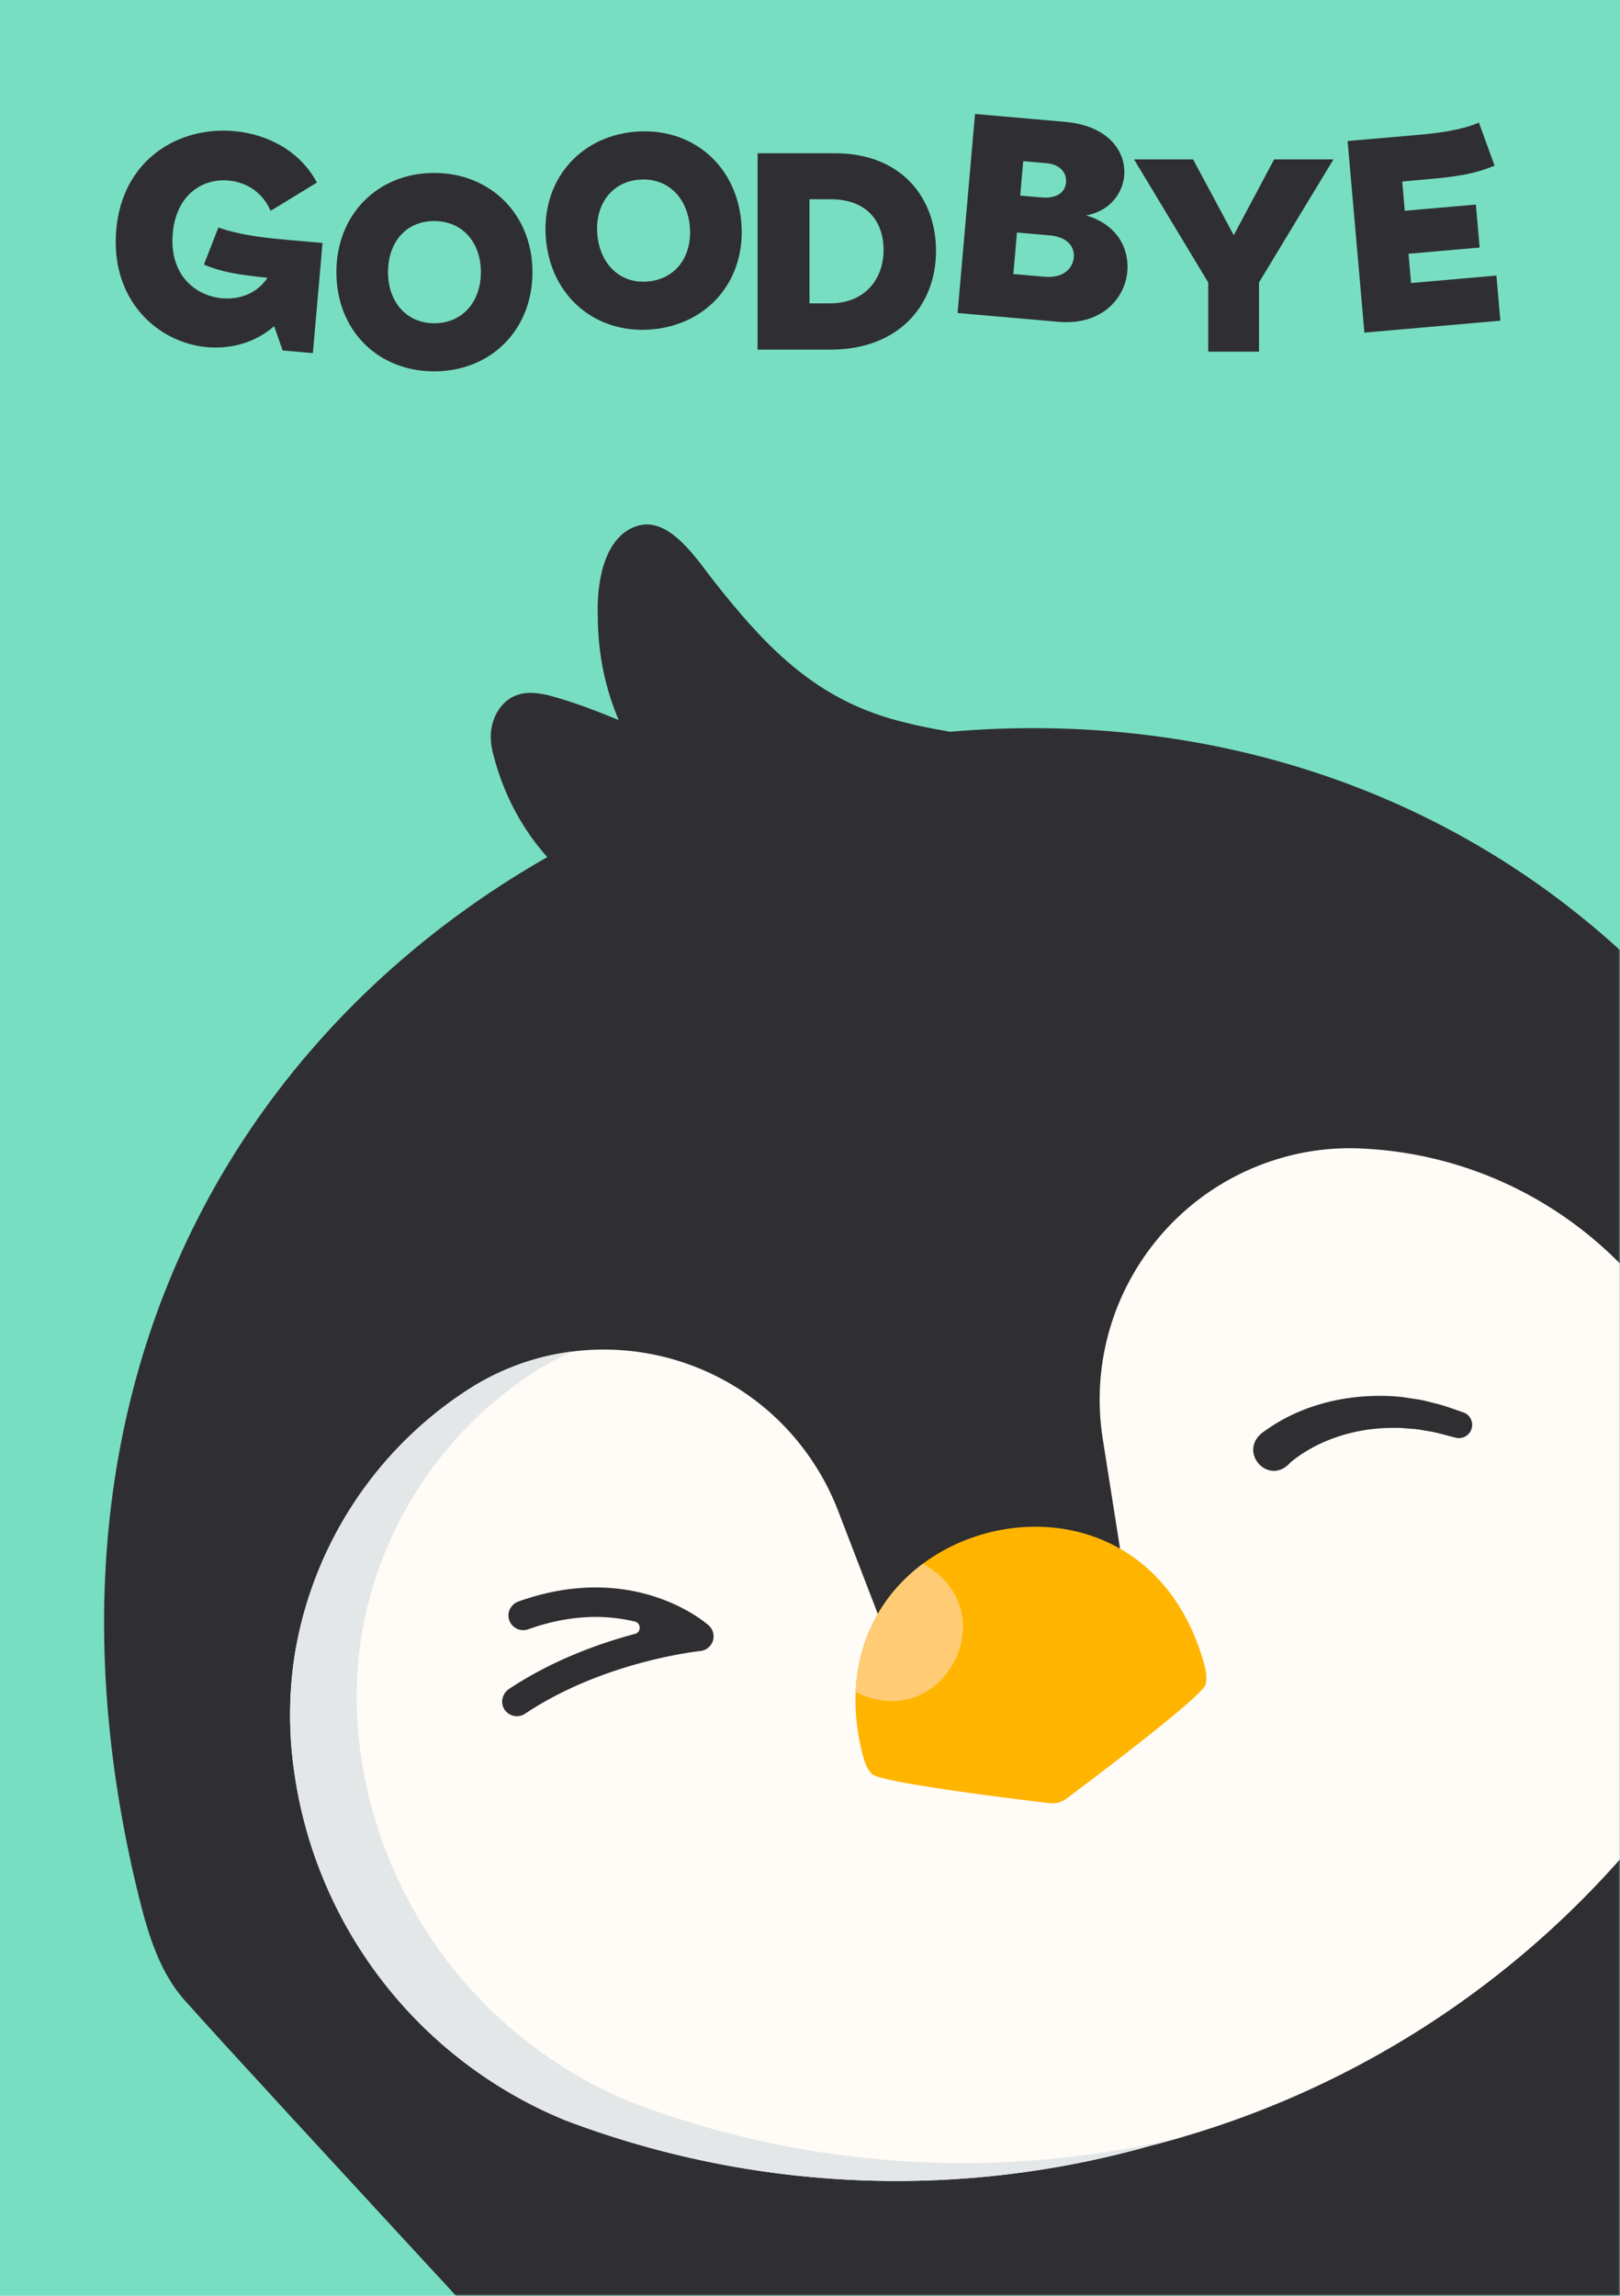 <svg width="420" height="595" fill="none" xmlns="http://www.w3.org/2000/svg">
  <path d="M420 0H0v595h420V0Z" fill="#78DEC2"/>
  <path d="m73.27 90.83-2.19-6.31c-4.76 4.21-11.11 6.01-17.34 5.46-12.68-1.11-25.21-12.01-23.6-30.45 1.58-18.05 15.99-26.83 30.54-25.55 8.87.78 17.18 5.27 21.49 13.33l-12.01 7.34c-2.02-4.65-6.09-7.43-10.92-7.86-6.85-.6-13.58 3.75-14.45 13.71-.94 10.74 5.87 16.2 12.8 16.8 4.9.43 9.31-1.54 11.76-5.32-7.7-.75-12.02-1.52-16.48-3.4l3.74-9.63c5.93 2.09 12.31 2.72 18.84 3.3l8.17.71-2.5 28.56-7.86-.69h.01ZM138.05 70.53c0 14.95-10.75 25.71-25.49 25.71-14.74 0-25.35-10.75-25.35-25.71s10.75-25.71 25.35-25.71c14.6 0 25.49 10.75 25.49 25.71Zm-25.49 13.25c7.26 0 12.11-5.48 12.11-13.25s-4.84-13.24-12.11-13.24-11.96 5.48-11.96 13.24 4.84 13.25 11.96 13.25ZM192.181 57.54c1.31 14.9-8.47 26.54-23.15 27.83-14.54 1.27-26.19-8.5-27.49-23.4-1.3-14.9 8.47-26.54 23.01-27.82 14.68-1.29 26.33 8.49 27.63 23.38v.01Zm-24.24 15.42c7.24-.63 11.58-6.52 10.9-14.25-.68-7.73-5.98-12.77-13.21-12.14-7.09.62-11.44 6.5-10.76 14.24.68 7.73 5.98 12.77 13.07 12.15ZM242.67 65.02c0 14.4-9.96 25.6-27.35 25.6h-18.91V39.71h19.93c17.82 0 26.33 12 26.33 25.31Zm-27.49 13.6c9.02 0 13.89-6.26 13.89-13.82 0-7.56-4.44-13.16-13.75-13.16h-5.45v26.98h5.31ZM252.76 29.54l23.36 2.04c11.42 1 15.87 7.85 15.34 13.97-.43 4.86-4.08 9.3-9.88 10.27 7.96 2.33 11.21 8.48 10.69 14.52-.63 7.22-6.87 14.03-17.85 13.07l-26.16-2.29 4.52-51.58h-.02Zm18.06 42.19c4.64.41 7.3-1.96 7.57-5.05.25-2.87-1.84-5.28-6.11-5.66l-8.62-.76-.94 10.76 8.11.71h-.01Zm-.8-20.56c3.98.35 6.13-1.32 6.36-3.9.21-2.43-1.45-4.66-5.13-4.98l-5.97-.52-.78 8.92 5.53.48h-.01ZM326.41 73.21v17.94h-13.17V73.21l-19.23-31.9h15.31l10.54 19.65 10.47-19.65h15.38l-19.3 31.9ZM349.39 36.55l18.09-1.58c5.67-.5 11.05-1.18 15.95-3.18l4.05 11.15c-5.52 2.27-9.97 2.87-18.62 3.63l-5.32.47.66 7.59 18.44-1.61.97 11.14-18.44 1.61.66 7.59 22.13-1.94 1.02 11.7-35.25 3.09-4.35-49.65.01-.01Z" fill="#2F2F32"/>
  <mask id="a" style="mask-type:luminance" maskUnits="userSpaceOnUse" x="0" y="0" width="420" height="595">
    <path d="M420 0H0v595h420V0Z" fill="#fff"/>
  </mask>
  <g mask="url(#a)">
    <path d="m243.33 211.53-35.22 26.68c-.06.03-.1.05-.15.08-.6.25-1.19.5-1.76.74-4.92 2.1-8.56 3.64-9.68 4.08-2.68 1.21-5.61 1.06-8.48.8-34.63-3.45-54.13-24.35-60.2-48.56-.06-.21-.11-.41-.16-.63-.34-1.47-.5-2.97-.43-4.48.2-4.16 2.53-8.39 6.38-9.95 2.92-1.19 6.25-.73 9.28.1 15.83 4.29 30.15 13.01 46.34 16.09 14.34 2.72 29.2 3.19 43.76 2.44 2.21-.13 4.4-.37 6.56-.77l3.77 13.4-.01-.02Z" fill="#2F2F32"/>
    <path d="M256.01 204.01c-.55 1.58-1.66 6.14-3.3 9-2.5 1.07-4.98 2.14-7.38 3.16-9.57 4.09-17.81 7.58-19.58 8.28-2.67 1.22-5.61 1.08-8.47.8-42.43-4.22-62.15-34.63-62.29-65.25v-.1c-.12-3.07.03-6.42.61-9.63 0-.06.02-.13.03-.21 1.2-6.57 4.21-12.47 10.25-13.93 8.14-1.94 15.33 9.63 19.52 14.89 11.97 15.09 23.83 28.03 42.7 34.35 7.85 2.63 16.07 3.95 24.24 5.27 3.12.51 4.86 1.33 5.7 2.49 1.66 2.33-.3 5.95-2.01 10.87l-.02.01Z" fill="#2F2F32"/>
    <path d="M48.94 519.58C60.48 532.83 184.9 666.8 192.27 675.77c13.73 14.96 20.79 24.77 54.27 15.81l164.17-43.99c33.47-8.97 34.68-20.99 39.09-40.82 1.9-11.45 42.67-189.69 46.03-206.93 2.54-10.2.13-20.44-2.68-30.33-45.09-156.2-178.3-202.33-291.04-172.04C89.35 227.61-2.95 334.15 36.09 491.98c2.51 9.96 5.55 20.04 12.85 27.6Z" fill="#2F2F32"/>
    <path d="M441.16 359.39c-14.9-35.85-49.13-59.88-87.89-61.71-6.73-.37-13.48.36-19.98 2.12-32.12 8.68-52.52 40.14-47.41 72.99l4.93 31.27c.62 3.96-2.31 7.58-6.31 7.79-7.58.42-15.65 1.69-23.89 3.9-8.26 2.21-15.91 5.16-22.71 8.61-3.58 1.81-7.93.15-9.36-3.59l-11.27-29.26c-1.62-4.2-3.65-8.21-6.1-11.98-19.45-30.16-59.67-38.84-89.83-19.37a101.179 101.179 0 0 0-44.95 68.87c-1.45 9.45-1.56 19.05-.33 28.5 5.18 41.14 32.14 76.29 70.51 91.99a242.175 242.175 0 0 0 151.62 6.62 242.18 242.18 0 0 0 128-81.54c22.22-28.53 29.47-65.59 20.27-99.9-1.39-5.19-3.16-10.3-5.3-15.31Z" fill="#FFFBF7"/>
    <path d="M306.8 553.76c-2.84.86-5.72 1.65-8.62 2.38-49.95 14.1-103.08 11.76-151.61-6.61-38.37-15.71-65.34-50.87-70.52-92a101.54 101.54 0 0 1 .33-28.5c4.57-28.29 20.9-53.32 44.95-68.88 8.5-5.48 17.79-8.74 27.21-9.89a63.92 63.92 0 0 0-9.96 5.27 101.166 101.166 0 0 0-44.95 68.88c-1.45 9.45-1.56 19.04-.33 28.5 5.18 41.13 32.14 76.29 70.52 92a242.095 242.095 0 0 0 142.97 8.86" fill="#E3E7E7"/>
    <path d="M312.55 436.56c-.56 2.89-28.56 23.98-36.15 29.65a5.864 5.864 0 0 1-4.22 1.13c-9.42-1.12-44.21-5.38-46.14-7.6-1.41-1.46-2.01-3.41-2.49-5.34-1.4-5.64-1.92-10.94-1.71-15.88.58-14.57 7.57-25.93 17.47-33.27 4.89-3.64 10.49-6.29 16.38-7.87 21.82-5.86 47.6 3.06 56.34 33.3.55 1.92 1.01 3.9.53 5.87l-.01.01Z" fill="#FFB500"/>
    <path d="M247.22 430.96c-4.37 8.04-14.11 13.16-25.39 7.56.58-14.57 7.57-25.93 17.47-33.27.01 0 .03.02.04.03 11.23 6.38 12.31 17.54 7.88 25.68Z" fill="#FFCC75"/>
    <path d="M327.77 370.96c10.19-7.43 23.28-10.15 35.68-8.9 1.04.16 3.89.58 4.9.75 1.15.19 3.63.91 4.79 1.16 2.1.58 4.13 1.37 6.18 2.05 1.8.6 2.78 2.54 2.18 4.34-.57 1.71-2.35 2.68-4.06 2.26-2.03-.48-4.02-1.11-6.04-1.52l-2.84-.48c-.79-.17-2.02-.29-2.85-.34l-2.85-.22-2.84.02c-9.07.21-18.34 3.13-25.4 8.88-5.7 6.6-14.21-2.99-6.85-8.01M135.29 444.57c.29-.1.57-.24.84-.42 20.38-13.63 45.18-16.23 45.43-16.25a3.816 3.816 0 0 0 3.25-2.62c.47-1.44.05-3.02-1.08-4.03-.78-.69-19.36-16.88-49.32-6.19-1.71.61-2.82 2.35-2.55 4.14a3.827 3.827 0 0 0 5.07 3.07c11.35-4.06 20.72-3.7 27.68-2 1.64.4 1.66 2.74.03 3.18-9.38 2.5-21.5 6.85-32.66 14.28-1.59 1.06-2.26 3.16-1.43 4.88a3.827 3.827 0 0 0 4.73 1.96h.01Z" fill="#2F2F32"/>
  </g>
</svg>

